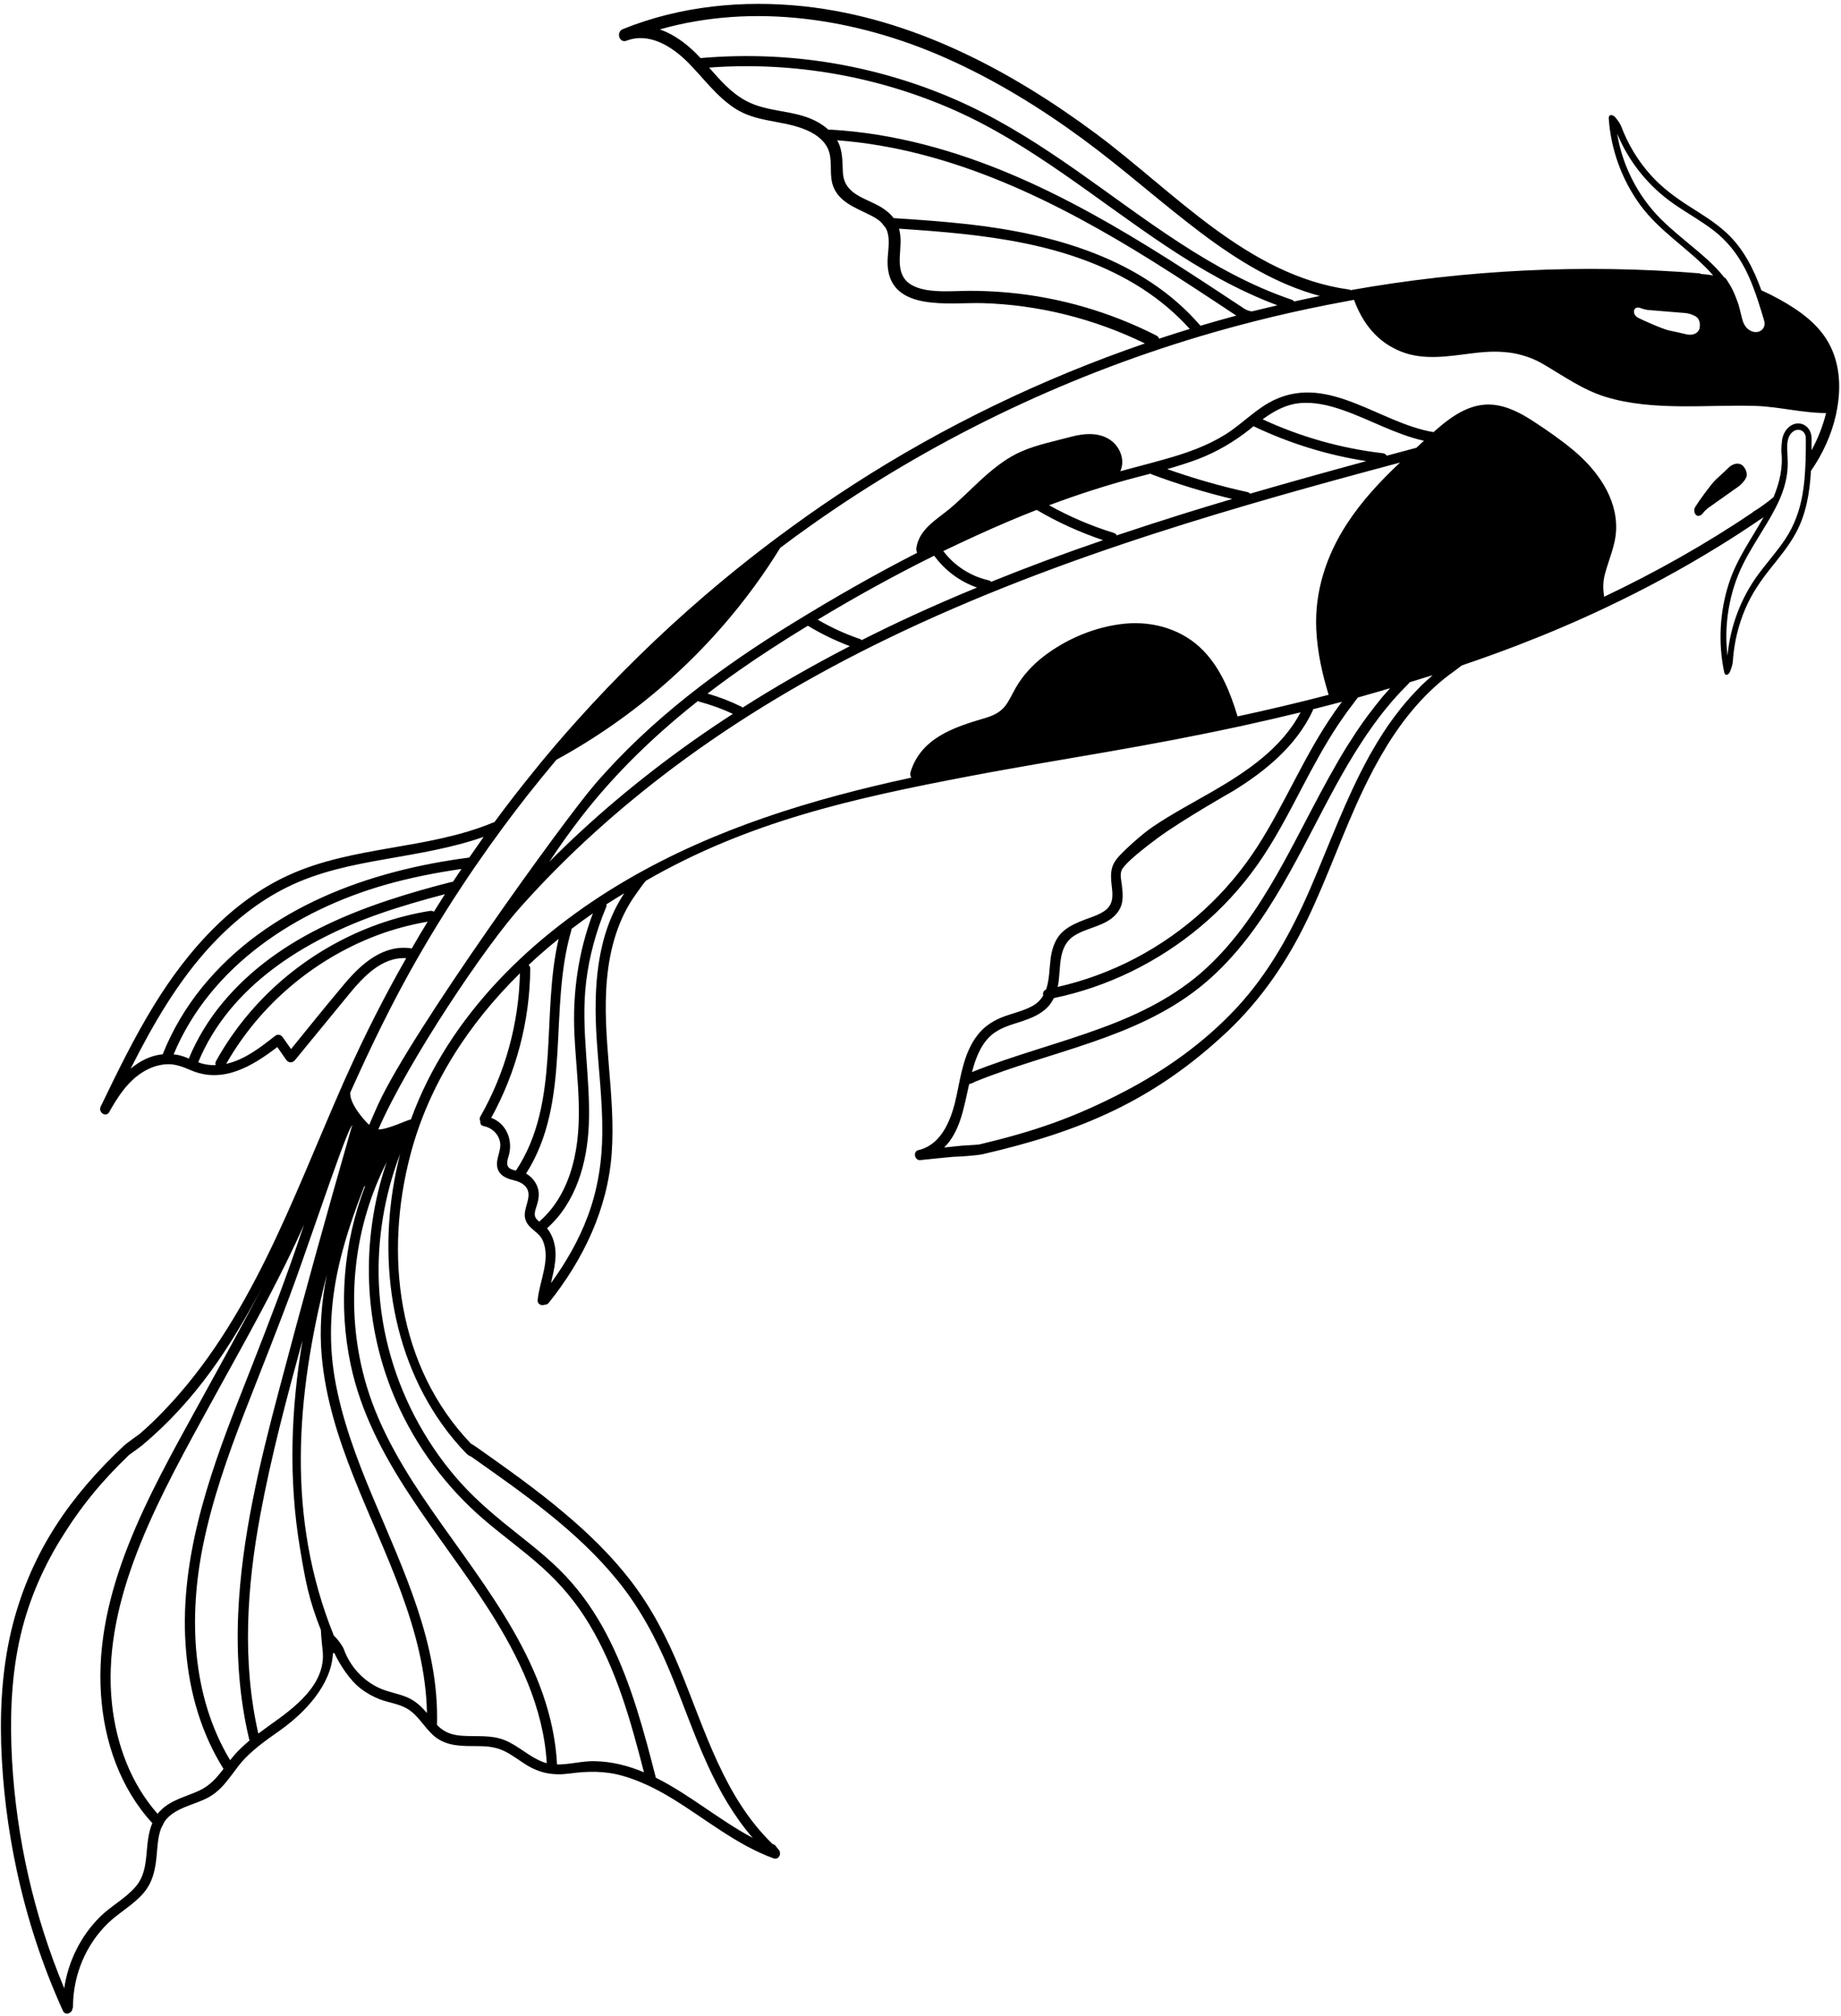 <?xml version="1.0" encoding="UTF-8" standalone="no"?><svg xmlns="http://www.w3.org/2000/svg" xmlns:xlink="http://www.w3.org/1999/xlink" fill="#000000" height="444.5" preserveAspectRatio="xMidYMid meet" version="1" viewBox="63.9 13.1 406.0 444.5" width="406" zoomAndPan="magnify"><g fill="#000000" id="change1_1"><path d="M 463.406 112.375 C 463.414 111.473 463.414 110.562 463.414 109.672 C 463.426 109.633 463.406 109.605 463.395 109.566 C 463.359 108.477 462.859 107.484 461.969 106.902 C 461.066 106.32 459.941 106.328 459.023 106.836 C 458.055 107.371 457.379 108.328 457.051 109.445 C 456.777 110.375 456.723 112.531 456.75 112.691 C 457.145 116.164 456.34 119.562 455.031 122.699 C 453.625 123.891 452.121 124.98 450.535 125.945 C 450.473 125.992 450.434 126.051 450.367 126.105 C 439.949 133.145 428.996 139.285 417.668 144.672 C 417.664 144.672 417.664 144.672 417.664 144.672 C 417.418 143.086 417.363 141.504 417.82 139.742 C 418.684 136.453 420.164 133.371 420.305 129.922 C 420.586 122.812 416.008 116.617 410.781 112.285 C 408.055 110.016 405.113 107.992 402.156 106.055 C 399.395 104.242 396.332 102.59 392.969 102.324 C 387.992 101.938 383.77 105.031 380.039 108.375 C 368.277 106.422 357.191 95.742 345.207 101.148 C 341.027 103.023 337.934 106.543 334.082 108.93 C 330 111.465 325.457 113.039 320.859 114.324 C 317.566 115.266 314.254 116.105 310.961 117 C 312.008 114.715 311.059 111.977 309.176 110.422 C 306.605 108.309 303.031 108.609 300.039 109.418 C 296.449 110.387 292.648 111.125 289.234 112.605 C 286.258 113.887 283.672 115.859 281.242 117.988 C 278.551 120.363 276.066 122.988 273.305 125.293 C 270.363 127.738 266.688 129.711 266 133.828 C 265.926 134.27 266 134.656 266.168 134.98 C 256.879 139.727 247.809 144.922 238.965 150.359 C 222.855 160.234 207.465 171.656 195.086 186.035 C 188.223 193.969 154.656 240.539 147.316 256.555 C 146.613 258.055 145.984 259.586 145.328 261.098 C 145.188 261.117 140.938 256.789 141.141 254 C 145.609 243.996 150.395 234.121 155.859 224.574 C 159.848 217.609 164.109 210.836 168.633 204.234 L 169.316 203.258 C 172.773 198.246 176.379 193.34 180.141 188.551 C 182.262 185.875 184.402 183.23 186.59 180.629 C 186.609 180.629 186.609 180.609 186.609 180.609 C 203.84 171.211 218.867 158.047 230.465 142.102 C 232.402 139.445 234.23 136.699 235.957 133.898 C 235.961 133.898 235.961 133.895 235.961 133.895 C 238.176 132.207 240.43 130.574 242.699 128.969 C 268.766 110.508 297.871 96.426 328.48 87.273 C 339.059 84.113 349.812 81.539 360.691 79.551 C 360.73 79.551 361.781 79.336 361.781 79.336 C 362.023 79.305 362.262 79.25 362.504 79.211 C 364.355 84.234 367.516 88.504 372.941 90.637 C 377.867 92.578 383.199 91.676 388.309 91.027 C 390.898 90.691 393.32 90.512 395.684 90.73 C 397.055 90.832 398.387 91.059 399.73 91.461 C 401.203 91.875 402.688 92.484 404.16 93.348 C 408.738 96.004 412.859 99.016 417.977 100.602 C 423.301 102.234 428.949 102.621 434.469 102.68 C 440.035 102.734 445.602 102.434 451.156 102.602 C 456.281 102.781 461.473 104.172 466.605 104.172 C 465.91 107.043 464.785 109.84 463.406 112.375 Z M 461.395 122.199 C 460.785 125.703 459.574 128.988 457.66 131.887 C 455.832 134.656 453.617 137.078 451.664 139.734 C 447.863 144.879 445.488 151.102 444.867 157.66 C 444.559 155.043 444.531 152.406 444.801 149.777 C 445.141 146.398 445.945 143.074 447.195 139.949 C 448.465 136.785 450.234 133.926 451.992 131.051 C 453.164 129.137 454.348 127.242 455.352 125.297 C 456.16 123.77 456.855 122.199 457.344 120.559 C 457.934 118.625 458.242 116.59 458.133 114.383 C 458.109 114.109 458.082 113.238 458.074 112.992 C 457.98 111.312 457.895 109.332 459.332 108.254 C 459.875 107.848 460.59 107.719 461.211 108.035 C 461.801 108.348 462.176 109.043 462.129 109.754 C 462.117 109.828 462.129 109.895 462.148 109.961 C 462.148 111.512 462.141 113.066 462.094 114.617 C 462.047 116.035 461.969 117.441 461.84 118.852 C 461.734 119.977 461.594 121.094 461.395 122.199 Z M 352.875 208.965 C 348.707 218.578 343.723 227.672 336.543 235.387 C 329.484 242.953 320.934 249.047 311.762 253.812 C 300.801 259.527 291.895 262.578 279.887 265.426 C 279.383 265.52 276.406 265.66 275.945 265.707 C 274.68 265.836 273.395 265.977 272.125 266.102 C 275.684 262.543 276.434 257.352 277.637 252.105 C 278.234 252.031 278.562 251.75 279.078 251.543 C 295.617 244.852 314.262 242.145 328.555 230.723 C 342.191 219.77 349.371 203.258 357.453 188.23 C 359.07 185.211 360.758 182.215 362.562 179.285 C 362.676 179.098 362.797 178.914 362.914 178.727 C 363.047 178.516 363.172 178.305 363.312 178.094 C 363.32 178.082 363.324 178.07 363.336 178.062 C 363.441 177.891 363.551 177.715 363.66 177.547 C 363.957 177.082 364.258 176.629 364.559 176.172 C 364.754 175.875 364.945 175.578 365.145 175.285 C 365.621 174.578 366.113 173.871 366.621 173.168 C 366.75 172.98 366.891 172.801 367.02 172.621 C 367.297 172.246 367.57 171.867 367.852 171.496 C 368.395 170.789 368.934 170.07 369.508 169.383 C 369.773 169.066 370.035 168.73 370.316 168.414 C 370.637 168.012 370.969 167.621 371.305 167.254 C 371.316 167.238 371.328 167.223 371.344 167.211 C 371.793 166.699 372.25 166.191 372.715 165.695 C 373.148 165.23 373.598 164.781 374.047 164.332 C 374.207 164.168 374.363 164 374.527 163.84 C 374.602 163.777 374.648 163.703 374.688 163.629 C 374.703 163.598 374.723 163.57 374.734 163.539 C 374.867 163.5 374.992 163.461 375.125 163.418 C 376.527 162.992 377.922 162.57 379.301 162.129 C 379.48 162.07 379.672 162.016 379.855 161.957 C 379.691 162.094 379.543 162.242 379.383 162.383 C 379.004 162.719 378.629 163.051 378.258 163.398 C 378.191 163.453 378.137 163.512 378.074 163.566 C 377.914 163.723 377.746 163.871 377.586 164.023 C 377.527 164.078 377.469 164.137 377.41 164.191 C 377.219 164.379 377.043 164.578 376.852 164.77 C 375.539 166.09 374.301 167.469 373.133 168.906 C 373.02 169.047 372.898 169.184 372.781 169.328 C 372.77 169.355 372.742 169.395 372.715 169.426 C 371.844 170.52 371.004 171.637 370.203 172.785 C 370.172 172.832 370.141 172.875 370.105 172.922 C 369.73 173.465 369.367 174.012 369.004 174.57 C 368.078 175.984 367.203 177.438 366.363 178.914 C 366.258 179.102 366.145 179.281 366.039 179.469 C 365.996 179.539 365.953 179.625 365.91 179.699 C 365.902 179.715 365.891 179.73 365.883 179.746 L 365.883 179.766 C 360.738 189.059 357.031 199.355 352.875 208.965 Z M 279.098 246.734 C 279.852 244.699 280.91 242.691 282.582 241.281 C 284.469 239.68 286.891 239.051 289.18 238.309 C 291.312 237.586 293.48 236.723 295.035 235.051 C 295.57 234.488 295.957 233.848 296.297 233.164 C 308.148 230.703 319.309 225.23 328.594 217.449 C 333.379 213.453 337.633 208.824 341.207 203.758 C 344.953 198.445 347.945 192.672 350.961 186.91 C 353.492 182.094 356.074 177.27 359.105 172.727 C 359.633 171.941 360.18 171.16 360.734 170.387 C 361.238 169.691 361.75 169 362.277 168.324 C 362.34 168.246 362.398 168.168 362.457 168.086 C 362.715 167.738 362.961 167.371 363.348 166.883 C 364.121 166.652 363.859 166.742 364.652 166.516 C 364.812 166.469 364.973 166.422 365.133 166.379 C 366.141 166.098 367.152 165.809 368.164 165.512 C 368.934 165.285 369.703 165.055 370.473 164.824 C 370.418 164.887 370.367 164.949 370.312 165.008 C 369.754 165.633 369.191 166.258 368.645 166.902 C 368.488 167.09 368.348 167.289 368.191 167.477 C 367.566 168.234 366.969 169.012 366.371 169.793 C 366.109 170.133 365.84 170.469 365.582 170.812 C 364.734 171.961 363.91 173.125 363.117 174.309 C 363.07 174.375 363.023 174.438 362.98 174.504 C 362.613 175.062 362.246 175.641 361.895 176.199 C 361.844 176.277 361.793 176.355 361.742 176.434 C 361.469 176.84 361.207 177.254 360.953 177.656 C 355.324 186.762 350.801 196.625 345.488 205.926 C 341.188 213.434 336.277 220.727 329.867 226.621 C 323.289 232.676 315.301 236.637 306.977 239.695 C 297.504 243.215 287.668 245.695 278.254 249.469 C 278.52 248.512 278.781 247.582 279.098 246.734 Z M 297.281 230.047 C 297.891 226.367 297.168 221.742 300.781 219.422 C 303.84 217.449 308.262 217.293 310.477 214.102 C 311.801 212.242 311.527 210.176 311.285 208.047 C 311.199 207.332 310.863 206.047 311.219 205.062 C 311.566 204.074 313.715 201.965 319.047 197.984 C 324.379 194.004 335.801 187.527 335.801 187.527 C 342.98 183.105 349.73 177.598 353.391 169.809 C 353.438 169.684 353.457 169.574 353.477 169.469 C 354.848 169.121 356.207 168.766 357.578 168.418 C 358.336 168.223 359.102 168.008 359.859 167.82 C 359.301 168.551 358.754 169.305 358.223 170.055 C 358.211 170.074 358.191 170.094 358.18 170.117 C 358.176 170.117 358.176 170.121 358.176 170.121 L 358.176 170.141 C 351.625 179.488 347.344 190.203 341.188 199.777 C 334.516 210.129 325.262 218.598 314.363 224.332 C 308.93 227.203 303.117 229.336 297.141 230.703 C 297.188 230.469 297.242 230.262 297.281 230.047 Z M 225.523 170.492 C 222.246 172.621 219.027 174.801 215.836 177.07 C 204.895 184.891 194.52 193.562 185.039 203.109 C 187.312 199.676 189.703 196.297 192.238 193.039 C 199.664 183.484 208.375 175.121 217.824 167.656 C 217.922 167.723 218.023 167.781 218.145 167.816 C 220.66 168.484 223.156 169.387 225.523 170.492 Z M 251.324 155.566 C 243.242 159.734 235.34 164.242 227.664 169.121 C 227.598 169.027 227.512 168.961 227.398 168.906 C 224.988 167.723 222.512 166.758 219.938 166.023 C 224.586 162.449 229.391 159.105 234.301 155.934 C 236.852 154.281 239.441 152.641 242.062 151.062 C 242.062 151.062 242.078 151.082 242.098 151.082 C 245.02 152.875 248.133 154.348 251.324 155.566 Z M 269.91 135.621 C 272.285 138.859 275.578 141.328 279.363 142.645 C 274.594 144.605 269.855 146.66 265.172 148.812 C 261.387 150.547 257.66 152.359 253.945 154.227 C 253.84 154.121 253.684 154.047 253.52 153.98 C 250.281 152.875 247.188 151.449 244.23 149.723 C 252.594 144.691 261.16 139.949 269.91 135.621 Z M 286.168 128.113 C 288.277 127.215 290.41 126.352 292.52 125.523 C 297.148 128.254 302.086 130.488 307.164 132.195 C 298.855 135.023 290.625 138.09 282.48 141.375 C 282.336 141.219 282.18 141.094 281.914 141.047 C 277.953 140.148 274.379 137.855 271.93 134.602 C 276.633 132.34 281.379 130.152 286.168 128.113 Z M 335.641 123.109 C 332.18 124.133 328.695 125.188 325.223 126.266 C 320.191 127.844 315.18 129.465 310.176 131.137 C 310.074 130.891 309.84 130.676 309.512 130.594 C 304.547 129.062 299.777 127.016 295.254 124.5 C 301.664 122.105 308.168 119.996 314.785 118.27 C 315.742 118.023 316.691 117.781 317.621 117.535 C 317.715 117.582 317.777 117.656 317.883 117.688 C 323.691 119.871 329.625 121.664 335.641 123.109 Z M 365.219 114.766 C 356.648 117.094 348.105 119.469 339.602 121.945 C 339.461 121.809 339.301 121.664 339.039 121.602 C 333.023 120.297 327.109 118.566 321.301 116.531 C 323.57 115.875 325.805 115.188 328.012 114.363 C 332.281 112.73 336.082 110.488 339.656 107.645 C 339.883 107.445 340.117 107.25 340.344 107.078 C 348.246 110.844 356.59 113.434 365.219 114.766 Z M 377.922 110.281 C 377.344 110.824 376.797 111.336 376.25 111.828 C 376.25 111.828 376.246 111.828 376.246 111.828 L 376.23 111.828 C 376.23 111.828 376.23 111.828 376.23 111.832 C 374.047 112.41 371.898 112.992 369.723 113.574 C 369.543 113.293 369.281 113.078 368.879 113.031 C 359.707 111.969 350.727 109.438 342.352 105.551 C 344.781 103.785 347.348 102.32 350.441 101.992 C 353.672 101.652 356.93 102.453 359.949 103.484 C 366.023 105.598 371.676 108.891 377.934 110.281 Z M 336.824 171.055 C 335.238 165.793 333.164 160.602 329.293 156.57 C 324.82 151.941 318.359 150.004 312.023 150.602 C 305.566 151.219 299.07 153.93 293.949 157.906 C 291.559 159.773 289.48 162.023 287.949 164.664 C 287.191 165.969 286.574 167.395 285.68 168.625 C 284.48 170.246 282.758 170.949 280.891 171.496 C 274.184 173.465 267.059 175.859 264.734 183.215 C 264.559 183.742 264.645 184.199 264.871 184.551 C 264.871 184.551 264.871 184.555 264.871 184.555 C 243.086 189.254 221.629 195.75 202.254 207.031 C 181.465 219.141 162.859 236.945 154.516 259.934 C 154.254 259.766 149.289 262.242 147.336 262.102 C 153.832 247.16 171.148 221.355 178.93 212.832 C 188.965 201.59 200.266 191.453 212.316 182.402 C 227.102 171.316 243.066 161.922 259.68 153.879 C 278.848 144.605 298.809 137.086 319.066 130.555 C 336.758 124.855 354.664 119.875 372.656 115.086 C 368.293 119.188 364.191 123.586 360.922 128.621 C 356.395 135.57 353.793 143.527 354.18 151.852 C 354.406 156.781 355.465 161.586 356.906 166.285 C 356.906 166.285 356.906 166.285 356.906 166.289 C 350.254 168.023 343.543 169.609 336.824 171.055 Z M 195.477 242.07 C 195.918 248.922 196.766 255.766 196.727 262.629 C 196.707 269.039 195.762 275.289 193.508 281.285 C 191.535 286.57 188.699 291.48 185.406 296.004 C 186.168 292.691 187.051 289.387 185.766 286.035 C 185.465 285.266 185.059 284.543 184.543 283.906 C 190.953 278.207 193.395 269.48 193.75 261.152 C 194.191 250.574 191.883 240.102 193.168 229.523 C 193.855 223.871 195.383 218.363 197.57 213.113 C 197.676 212.891 197.676 212.684 197.637 212.484 C 198.133 212.168 198.621 211.848 199.102 211.559 C 199.906 211.039 200.754 210.555 201.57 210.055 C 195.363 219.402 194.793 231.176 195.477 242.07 Z M 182.965 282.309 C 182.91 282.355 182.891 282.414 182.836 282.469 C 182.402 282.113 182.008 281.727 181.887 281.25 C 181.66 280.32 182.227 279.23 182.449 278.328 C 182.684 277.383 182.824 276.414 182.609 275.43 C 182.27 273.93 181.27 272.605 179.914 271.852 C 190.109 255.852 184.758 235.734 189.895 218.238 C 189.93 218.137 189.91 218.031 189.91 217.922 C 191.48 216.746 193.047 215.582 194.652 214.477 C 191.422 223.027 190.145 232.039 190.578 241.188 C 191.039 250.781 192.746 260.637 190.156 270.09 C 188.891 274.754 186.629 279.09 182.965 282.309 Z M 177.684 271.195 C 177.262 271.113 176.816 271.008 176.453 270.793 C 175.23 270.09 175.906 268.68 176.172 267.609 C 176.996 264.289 175.469 260.75 172.23 259.566 C 177.766 249.496 180.742 238.188 180.836 226.688 C 180.836 226.32 180.695 226.059 180.48 225.859 C 182.609 223.852 184.805 221.957 187.098 220.105 C 183.152 236.938 187.641 256.168 177.684 271.195 Z M 161.414 327.164 C 163.039 329.457 164.852 331.605 166.805 333.633 C 167.066 333.941 167.77 334.242 167.844 334.281 C 179.391 342.43 191.16 350.566 200.125 361.613 C 204.91 367.488 208.449 374.078 211.387 381.043 C 214.363 388.062 216.773 395.32 219.957 402.254 C 222.574 408.008 225.766 413.555 229.906 418.324 C 222.566 414.43 215.93 408.73 208.535 405.051 C 205.914 394.812 203.164 384.461 198.453 374.961 C 196.184 370.359 193.387 365.961 190.008 362.094 C 186.469 357.988 182.227 354.609 178 351.27 C 173.656 347.816 169.41 344.332 165.676 340.23 C 162.07 336.254 158.938 331.867 156.32 327.164 C 151.035 317.703 147.938 307.07 147.457 296.23 C 147.035 286.438 148.66 276.602 152.16 267.469 C 146.988 287.539 149.223 310.062 161.414 327.164 Z M 195.074 401.41 C 192.344 401.336 189.488 402.16 186.75 402.133 C 185.586 380.496 171.082 363.285 159.258 346.266 C 153.344 337.762 147.797 328.77 144.781 318.773 C 142.129 309.988 141.387 300.695 142.465 291.582 C 143.375 283.859 145.645 276.285 149.168 269.34 C 143.348 286.477 143.957 305.465 151.336 322.191 C 155.738 332.148 162.383 341.094 170.66 348.172 C 174.828 351.738 179.297 354.938 183.398 358.617 C 187.52 362.297 191.039 366.504 193.871 371.242 C 199.891 381.258 203.023 392.625 205.914 403.859 C 202.535 402.434 198.961 401.496 195.074 401.41 Z M 183.672 401.598 C 180.641 400.473 178.266 398.031 175.27 396.801 C 172.211 395.535 168.934 396.039 165.734 395.797 C 164.184 395.684 162.684 395.336 161.414 394.406 C 160.992 394.129 160.629 393.77 160.27 393.402 C 160.805 375.609 152.828 359.219 146.105 343.168 C 142.531 334.648 139.246 325.938 137.695 316.805 C 136.23 308.113 136.832 299.363 138.945 290.805 C 140.297 285.285 142.184 279.934 144.238 274.633 C 144.277 274.633 144.297 274.648 144.312 274.648 C 144.344 274.668 144.359 274.648 144.398 274.668 C 139.633 287.113 138.469 300.914 141.234 313.969 C 145.684 334.945 160.711 350.707 171.871 368.25 C 178.348 378.406 183.773 389.668 184.477 401.852 C 184.215 401.777 183.953 401.711 183.672 401.598 Z M 157.734 390.43 C 156.582 389.105 155.297 388.016 153.672 387.312 C 151.719 386.484 149.605 386.203 147.676 385.34 C 144.016 383.719 141.074 380.496 139.734 376.734 C 139.508 376.098 138.398 374.48 137.52 373.723 C 127.008 347.691 129.137 320.988 135.969 294.156 C 134.805 300.066 134.301 306.086 134.863 312.242 C 136.551 330.723 146.07 347.055 152.359 364.184 C 155.504 372.734 157.895 381.66 158.055 390.797 C 157.953 390.672 157.867 390.551 157.734 390.43 Z M 123.422 393.449 C 122.574 394.07 121.711 394.691 120.867 395.32 C 117.242 379.41 118.352 362.918 121.328 346.973 C 123.738 334.055 127.117 321.328 130.621 308.617 C 128.047 323.785 127.484 339.207 130.074 354.574 C 131.285 361.855 131.973 365.629 134.664 372.492 C 134.738 374.285 135.004 376.508 135.066 377.156 C 135.789 384.562 128.734 389.688 123.422 393.449 Z M 115.34 400.332 C 115.113 400.633 114.879 400.914 114.652 401.195 C 106.168 387.078 105.465 369.637 108.684 353.785 C 110.711 343.797 114.09 334.195 117.75 324.727 C 121.535 314.973 125.457 305.297 129.031 295.449 C 133.137 284.066 140.965 260.516 141.621 261.258 C 141.547 261.359 141.48 261.473 141.441 261.613 C 135.914 280.883 130.547 300.211 125.43 319.602 C 121.148 335.727 117.168 352.145 116.43 368.887 C 116.023 378.199 116.699 387.559 118.859 396.625 C 118.879 396.707 118.934 396.766 118.961 396.812 C 117.668 397.91 116.43 399.055 115.34 400.332 Z M 107.859 407.887 C 104.957 409.238 101.598 409.922 99.289 412.309 C 99.043 412.531 98.848 412.777 98.66 413.02 C 92.758 406.34 89.574 397.711 88.605 388.879 C 87.426 378.199 89.676 367.488 93.32 357.492 C 97.297 346.566 102.883 336.234 108.441 326.059 C 114.145 315.594 120.078 305.238 125.457 294.605 C 127.398 290.805 129.23 286.957 130.969 283.078 C 130 285.953 128.996 288.832 127.992 291.703 C 124.406 301.777 120.465 311.699 116.559 321.648 C 109.605 339.387 103.211 358.074 104.957 377.402 C 105.746 386.469 108.336 395.355 113.188 403.102 C 111.734 405.016 110.234 406.777 107.859 407.887 Z M 96.391 419.957 C 96.07 423.176 96.051 426.508 93.797 429.09 C 91.562 431.699 88.371 433.324 85.934 435.746 C 81.691 439.969 78.922 445.57 78.066 451.484 C 71.395 435.539 67.535 418.43 66.551 401.195 C 66.082 392.504 66.305 383.672 68.117 375.109 C 69.805 367.086 72.961 359.5 77.25 352.52 C 81.746 345.227 86.195 339.828 92.352 333.895 C 93.012 333.453 94.922 332.027 95.188 331.82 C 106.996 321.945 114.711 310.168 121.797 296.754 C 117.168 305.68 112.242 314.465 107.438 323.242 C 96.84 342.551 84.59 363.941 86.176 386.77 C 86.879 397.109 90.402 407.359 97.496 415.066 C 96.84 416.598 96.559 418.27 96.391 419.957 Z M 139.93 229.945 C 135.934 234.695 132.008 239.555 128.086 244.398 C 127.465 243.535 126.883 242.691 126.273 241.828 C 125.852 241.207 125.164 241.027 124.527 241.527 C 121.375 244.004 118.031 246.633 114.035 247.602 C 113.949 247.617 113.883 247.617 113.789 247.656 C 121.109 234.789 132.918 224.754 146.734 219.441 C 150.453 218.016 154.312 216.992 158.215 216.305 C 157.023 218.258 155.84 220.23 154.695 222.238 C 154.656 222.238 154.641 222.219 154.609 222.199 C 148.48 221.254 143.59 225.598 139.93 229.945 Z M 111.473 247.938 C 110.395 247.965 109.359 247.863 108.336 247.562 C 108.094 247.496 107.859 247.383 107.613 247.301 C 114.59 230.441 131.145 220.312 147.711 214.523 C 152.406 212.891 157.191 211.52 162.016 210.254 C 161.191 211.539 160.402 212.824 159.586 214.117 C 159.359 213.969 159.098 213.875 158.738 213.934 C 143.414 216.391 129.117 224.512 119.02 236.301 C 116.184 239.621 113.668 243.199 111.559 247.02 C 111.359 247.355 111.359 247.664 111.473 247.938 Z M 105.539 246.492 C 104.695 246.117 103.812 245.809 102.863 245.648 C 102.648 245.609 102.426 245.59 102.188 245.57 C 110.309 226.078 129.23 213.773 148.941 208.16 C 154.414 206.609 160.027 205.504 165.676 204.688 C 165.047 205.645 164.41 206.594 163.781 207.539 C 163.668 207.539 163.547 207.539 163.426 207.559 C 144.879 212.328 125.672 218.98 113.02 234.168 C 109.922 237.887 107.398 242.016 105.539 246.492 Z M 99.785 245.543 C 97.121 245.809 94.746 247.02 92.711 248.727 C 97.672 238.891 103.211 229.258 110.785 221.195 C 115.52 216.184 120.973 211.801 127.164 208.742 C 134.02 205.324 141.527 203.812 149.008 202.508 C 156.281 201.223 163.602 200.059 170.566 197.609 C 169.496 199.129 168.445 200.66 167.387 202.172 C 145.301 205.043 122.941 213.031 108.477 230.77 C 104.855 235.246 101.906 240.203 99.785 245.543 Z M 286.309 77.617 C 283.473 77.363 280.609 77.215 277.758 77.223 C 275.363 77.223 272.969 77.422 270.598 77.277 C 268.645 77.176 266.512 76.875 264.805 75.852 C 262.617 74.52 262.23 72.266 262.324 69.871 C 262.41 67.762 262.758 65.574 262.164 63.52 C 280.609 64.746 299.812 66.504 315.742 76.695 C 319.629 79.211 323.188 82.188 326.281 85.621 C 324.031 86.309 321.777 87.031 319.523 87.773 C 319.422 87.492 319.227 87.227 318.867 87.051 C 308.73 81.906 297.664 78.668 286.309 77.617 Z M 260.984 61.191 C 260.242 60.203 259.258 59.418 258.188 58.762 C 254.703 56.688 250.086 56.02 249.785 51.156 C 249.645 48.68 249.805 46.266 248.52 44.031 C 273.758 45.93 296.926 57.492 318.098 70.699 C 324.312 74.586 330.422 78.629 336.543 82.684 C 333.906 83.391 331.27 84.141 328.641 84.918 C 315.902 70.117 296.219 64.664 277.512 62.551 C 272.02 61.934 266.492 61.547 260.984 61.191 Z M 246.941 41.676 C 246.801 41.656 246.707 41.695 246.605 41.703 C 245.723 40.914 244.719 40.25 243.688 39.727 C 238.879 37.312 233.191 37.887 228.461 35.352 C 225.148 33.598 222.734 30.781 220.277 28.004 C 238.785 26.621 257.586 29.914 274.535 37.461 C 291.488 45.02 305.691 57.129 321.02 67.34 C 328.762 72.492 336.898 77.156 345.609 80.414 C 343.777 80.836 341.93 81.277 340.117 81.727 C 339.695 81.84 338.73 81.438 338.371 81.203 C 316.336 66.617 293.723 51.691 267.816 45 C 260.984 43.227 254 42.078 246.941 41.676 Z M 216.07 23.637 C 214.148 21.93 211.867 20.445 209.414 19.582 C 230.215 13.668 252.781 17.172 272.426 25.871 C 283.199 30.641 293.32 36.852 302.816 43.836 C 311.781 50.426 320.016 57.867 328.883 64.531 C 336.805 70.484 345.41 75.805 354.969 78.348 C 353.09 78.742 351.203 79.164 349.289 79.57 C 349.176 79.41 349.023 79.27 348.773 79.184 C 331.07 73.176 316.391 61.266 301.27 50.668 C 293.723 45.387 285.961 40.371 277.617 36.43 C 268.852 32.289 259.574 29.297 250.066 27.484 C 239.641 25.496 228.984 24.988 218.391 25.906 C 217.648 25.109 216.898 24.34 216.07 23.637 Z M 425.945 81.109 C 426.199 81.223 427.082 81.426 427.238 81.438 C 428.848 81.566 430.449 81.699 432.055 81.832 C 432.824 81.895 433.586 81.961 434.348 82.02 C 435.066 82.086 435.82 82.086 436.516 82.301 C 436.73 82.367 438.07 82.742 438.43 83.418 C 438.785 84.074 438.844 84.57 438.738 85.324 C 438.562 86.645 437.059 87.152 435.754 86.797 C 435.16 86.629 432.883 86.156 431.98 85.961 C 430.629 85.672 426.031 83.652 425.035 83.09 C 423.777 82.387 423.965 80.262 425.945 81.109 Z M 436.027 66.57 C 433.305 64.297 430.547 62.035 428.254 59.312 C 425.992 56.629 424.152 53.617 422.793 50.387 C 421.73 47.883 420.98 45.262 420.539 42.586 C 423.148 48.867 427.523 54.246 433.105 58.113 C 435.988 60.109 439.074 61.801 441.855 63.949 C 444.766 66.203 447.027 69.055 448.715 72.312 C 449.383 73.609 449.973 74.941 450.488 76.293 C 450.855 77.242 451.195 78.199 451.516 79.164 C 452 80.641 452.461 82.121 452.902 83.613 C 452.902 83.688 452.922 83.754 452.949 83.828 C 453.203 84.516 453.008 85.324 452.461 85.82 C 451.898 86.328 451.09 86.43 450.387 86.203 C 449.391 85.879 448.789 85.152 448.398 84.289 C 448.16 83.699 448.012 83.062 447.863 82.461 C 447.805 82.207 447.578 81.344 447.516 81.062 C 447.301 80.176 447.004 79.352 446.668 78.555 C 446.66 78.539 446.656 78.523 446.652 78.508 C 446.645 78.484 446.633 78.465 446.621 78.438 C 446.559 78.258 446.48 78.082 446.406 77.918 C 446.379 77.844 446.352 77.758 446.305 77.684 L 446.305 77.672 C 446.23 77.477 446.137 77.277 446.031 77.082 C 445.789 76.574 445.523 76.098 445.227 75.629 C 444.961 75.188 444.68 74.762 444.379 74.359 C 444.312 74.34 444.258 74.332 444.191 74.32 C 441.949 71.422 438.98 69.035 436.027 66.57 Z M 467.508 89.34 C 465.188 84.676 460.785 81.578 456.348 79.109 C 455.043 78.387 453.699 77.711 452.34 77.102 C 450.633 72.398 448.387 67.922 444.688 64.477 C 442.137 62.109 439.16 60.328 436.25 58.469 C 433.191 56.508 430.32 54.359 427.891 51.637 C 425.07 48.492 422.902 44.867 421.41 40.914 C 421.203 40.355 420.598 39.508 420.105 38.953 C 419.496 38.262 418.625 38.289 418.68 39.188 C 419.133 46.039 421.555 52.688 425.578 58.234 C 429.785 64.016 435.934 67.688 440.793 72.812 C 441.105 73.141 441.414 73.477 441.715 73.824 C 440.867 73.684 440.023 73.578 439.172 73.516 C 439.133 73.516 439.113 73.535 439.086 73.535 C 438.965 73.438 438.805 73.375 438.59 73.355 C 412.965 71.281 387.098 72.574 361.781 77.07 C 361.68 77.016 361.559 76.98 361.414 76.941 C 339.02 73.836 322.828 55.371 305.566 42.551 C 286.629 28.508 264.98 17.066 241.234 14.496 C 227.738 13.059 213.922 14.41 201.27 19.516 C 199.684 20.164 200.473 22.699 202.094 22.07 C 207.105 20.145 212.156 23.402 215.609 26.855 C 219.055 30.32 221.91 34.402 226.105 37.078 C 230.676 40.008 236.109 39.613 241.047 41.496 C 243.16 42.285 245.316 43.594 246.379 45.664 C 247.609 48.117 246.766 50.996 247.449 53.57 C 248.512 57.445 252.312 58.797 255.551 60.402 C 256.496 60.863 257.445 61.387 258.207 62.094 L 259.191 63.305 C 259.352 63.566 259.473 63.848 259.574 64.148 C 260.316 66.504 259.512 69.148 259.652 71.582 C 260.223 81.98 273.57 79.73 280.555 79.934 C 292.98 80.289 305.25 83.391 316.391 88.824 C 293.723 96.605 271.984 107.078 251.852 120.098 C 247.41 122.969 243.066 125.945 238.785 129.062 C 232.059 133.93 225.539 139.082 219.234 144.492 C 209.273 153.047 199.871 162.25 191.105 172.027 C 189.527 173.785 187.965 175.559 186.43 177.355 C 185.887 177.988 185.352 178.629 184.812 179.27 C 183.711 180.578 182.617 181.898 181.555 183.234 C 178.582 186.883 175.711 190.59 172.934 194.371 C 172.84 194.391 172.754 194.391 172.672 194.445 C 158.234 200.461 141.902 199.531 127.625 206.027 C 114.832 211.84 105.223 222.82 97.965 234.57 C 93.516 241.789 89.797 249.43 86.109 257.07 C 85.492 258.336 87.266 259.566 87.988 258.281 C 89.836 254.984 92.004 251.625 95.242 249.57 C 96.809 248.566 98.602 247.883 100.473 247.758 C 102.508 247.602 104.234 248.32 106.086 249.109 C 113.125 252.066 119.543 248.164 125.055 243.957 C 125.711 244.887 126.359 245.824 127.008 246.754 C 127.523 247.477 128.367 247.523 128.949 246.84 C 132.836 242.09 136.738 237.32 140.652 232.57 C 143.91 228.609 147.977 224.066 153.484 224.352 C 148.762 232.617 144.438 241.141 140.531 249.832 C 140.016 250.941 139.527 252.051 139.051 253.176 C 139.027 253.195 139.027 253.195 139.027 253.211 C 128.246 277.766 119.094 304.219 100.258 323.93 C 98.246 326.031 96.84 327.398 94.625 329.316 C 94.117 329.637 91.562 331.52 91.266 331.82 C 79.363 342.992 70.988 355.051 66.785 371.008 C 64.531 379.672 63.895 388.664 64.156 397.57 C 64.457 406.957 65.621 416.336 67.594 425.504 C 69.883 436.148 73.281 446.559 77.785 456.461 C 78.293 457.566 79.785 456.996 79.879 455.992 C 79.945 455.852 80.02 455.672 80 455.477 C 80.02 448.613 82.797 441.875 87.742 437.105 C 90.223 434.711 93.355 433.07 95.59 430.434 C 97.656 428 98.199 425.082 98.465 422.004 C 98.641 420.082 98.742 418.023 99.41 416.25 L 100.172 414.746 C 100.5 414.277 100.91 413.82 101.383 413.414 C 103.852 411.352 107.246 410.863 110.008 409.312 C 112.035 408.168 113.441 406.496 114.777 404.734 L 115.902 403.242 C 116.238 402.781 116.559 402.34 116.926 401.918 C 119.375 398.961 122.621 396.781 125.73 394.559 C 131.129 390.711 136.973 384.602 137.32 377.645 C 137.32 377.645 137.32 377.645 137.621 377.523 C 138.824 380.152 141.105 383.613 143.434 385.387 C 144.754 386.41 146.23 387.219 147.758 387.801 C 149.645 388.504 151.738 388.738 153.512 389.727 C 155.418 390.758 156.629 392.578 158.035 394.23 L 158.918 395.18 C 159.5 395.777 160.129 396.324 160.871 396.727 C 163.848 398.414 167.266 397.977 170.52 398.117 C 172.246 398.191 173.844 398.52 175.391 399.316 C 176.977 400.125 178.367 401.215 179.859 402.152 C 182.965 404.086 185.922 404.609 189.547 404.121 C 193.594 403.578 197.348 403.523 201.316 404.668 C 205.051 405.738 208.57 407.484 211.895 409.492 C 219.395 414.023 226.172 419.797 234.496 422.832 C 235.621 423.234 236.324 421.824 235.68 421 C 235.426 420.68 235.184 420.359 234.918 420.051 C 234.738 419.816 234.516 419.715 234.301 419.695 C 223.578 409.359 219.395 394.613 213.883 381.223 C 211.02 374.238 207.586 367.582 202.961 361.574 C 198.715 356.086 193.715 351.215 188.398 346.746 C 182.262 341.547 175.672 336.891 169.094 332.242 C 168.852 332.047 167.742 331.379 167.742 331.379 C 151.523 314.43 148.586 289.68 154.434 267.594 C 158.516 252.125 167.32 238.75 178.562 227.691 C 178.312 238.766 175.324 249.637 169.855 259.246 C 169.617 259.641 169.656 260.008 169.836 260.328 C 169.762 260.797 169.938 261.258 170.566 261.379 C 172.352 261.734 173.777 263.031 174.16 264.832 C 174.566 266.766 173.141 268.559 173.578 270.512 C 173.984 272.277 175.57 272.941 177.176 273.316 C 179.109 273.77 180.762 274.875 180.422 277.117 C 180.18 278.875 179.129 280.582 179.914 282.355 C 180.723 284.188 182.836 284.77 183.633 286.691 C 185.359 290.859 182.871 295.523 182.469 299.73 C 182.383 300.68 183.312 301.035 184 300.773 C 184.336 300.773 184.664 300.66 184.918 300.352 C 192.551 290.824 197.918 279.637 198.801 267.348 C 199.723 254.461 196.547 241.648 197.777 228.77 C 198.414 222.145 200.227 215.66 204.148 210.234 C 204.594 209.633 205.758 207.895 206.387 207.258 C 229.004 194.23 251.992 189.133 277.492 184.27 C 282.738 183.27 287.988 182.348 293.23 181.43 C 293.254 181.426 293.277 181.426 293.301 181.422 C 303.102 179.73 312.906 178.094 322.656 176.23 C 323.551 176.059 324.445 175.875 325.34 175.699 C 329.371 174.91 333.406 174.102 337.426 173.223 C 341.875 172.246 346.297 171.234 350.715 170.156 C 346.559 178.094 338.738 183.305 331.176 187.668 C 326.809 190.184 322.359 192.539 318.184 195.348 C 315.902 196.895 312.504 199.938 310.797 201.75 C 309.09 203.578 308.645 205.043 309.07 208.422 C 309.367 210.723 309.438 212.684 307.297 214.07 C 305.672 215.094 303.758 215.566 302.012 216.305 C 300.32 217.027 298.633 217.91 297.484 219.367 C 296.379 220.793 295.871 222.559 295.617 224.293 C 295.309 226.668 295.336 229.176 294.586 231.285 C 294.004 231.492 293.824 232.074 293.969 232.582 C 293.402 233.559 292.578 234.402 291.348 235.031 C 289.16 236.176 286.703 236.598 284.449 237.566 C 282.508 238.41 280.797 239.613 279.52 241.266 C 276.574 245.008 275.844 249.918 274.902 254.441 C 273.898 259.324 271.863 265.414 266.41 266.691 C 265.172 266.992 265.609 269 266.84 268.879 C 269.254 268.633 271.664 268.379 274.078 268.156 C 275.277 268.137 279.344 267.875 280.648 267.574 C 302.094 262.609 318.223 255.887 334.508 240.598 C 342.051 233.484 347.805 225.035 352.266 215.707 C 356.73 206.395 360.055 196.625 364.492 187.305 C 366.062 184.027 367.75 180.789 369.664 177.691 L 369.668 177.691 L 369.668 177.672 C 373.586 171.312 378.359 165.516 384.504 161.152 C 384.52 161.145 384.527 161.137 384.543 161.125 C 384.68 161.023 384.914 160.848 385.172 160.652 C 385.539 160.379 385.961 160.059 386.277 159.812 C 390.512 158.379 394.66 156.883 398.742 155.312 C 405.359 152.766 411.805 150.016 418.141 147.012 C 418.141 147.012 418.137 147.008 418.137 147.008 C 426.441 143.086 434.582 138.699 442.672 133.727 C 445.684 131.879 448.641 129.973 451.562 127.98 C 451.617 127.973 451.637 127.918 451.684 127.879 C 452.066 127.645 452.453 127.402 452.828 127.137 C 450.152 131.926 446.914 136.328 445.18 141.703 C 443.148 147.977 442.773 154.836 444.145 161.332 C 444.332 162.195 445.086 161.988 445.43 161.164 C 445.703 160.516 446.012 159.559 446.039 158.977 C 446.305 154.895 447.242 150.914 448.848 147.207 C 450.227 144.004 452.145 141.207 454.266 138.531 C 456.281 136 458.375 133.52 459.949 130.609 C 462.215 126.434 463.004 121.703 463.273 116.918 C 465.855 113.199 467.777 109.031 468.773 104.609 C 468.812 104.422 468.859 104.246 468.879 104.047 C 469.922 99.156 469.777 93.871 467.508 89.34"/><path d="M 439.551 126.117 C 439.711 125.895 440.371 125.266 440.5 125.176 C 441.816 124.242 443.129 123.312 444.441 122.379 C 445.066 121.938 445.691 121.496 446.316 121.051 C 446.906 120.637 447.555 120.242 448.043 119.707 C 448.191 119.547 449.156 118.535 449.121 117.773 C 449.09 117.023 448.887 116.562 448.418 115.973 C 447.59 114.926 446.035 115.254 445.098 116.23 C 444.676 116.668 442.949 118.234 442.27 118.863 C 441.258 119.809 438.328 123.883 437.754 124.875 C 437.035 126.121 438.277 127.852 439.551 126.117"/></g></svg>
